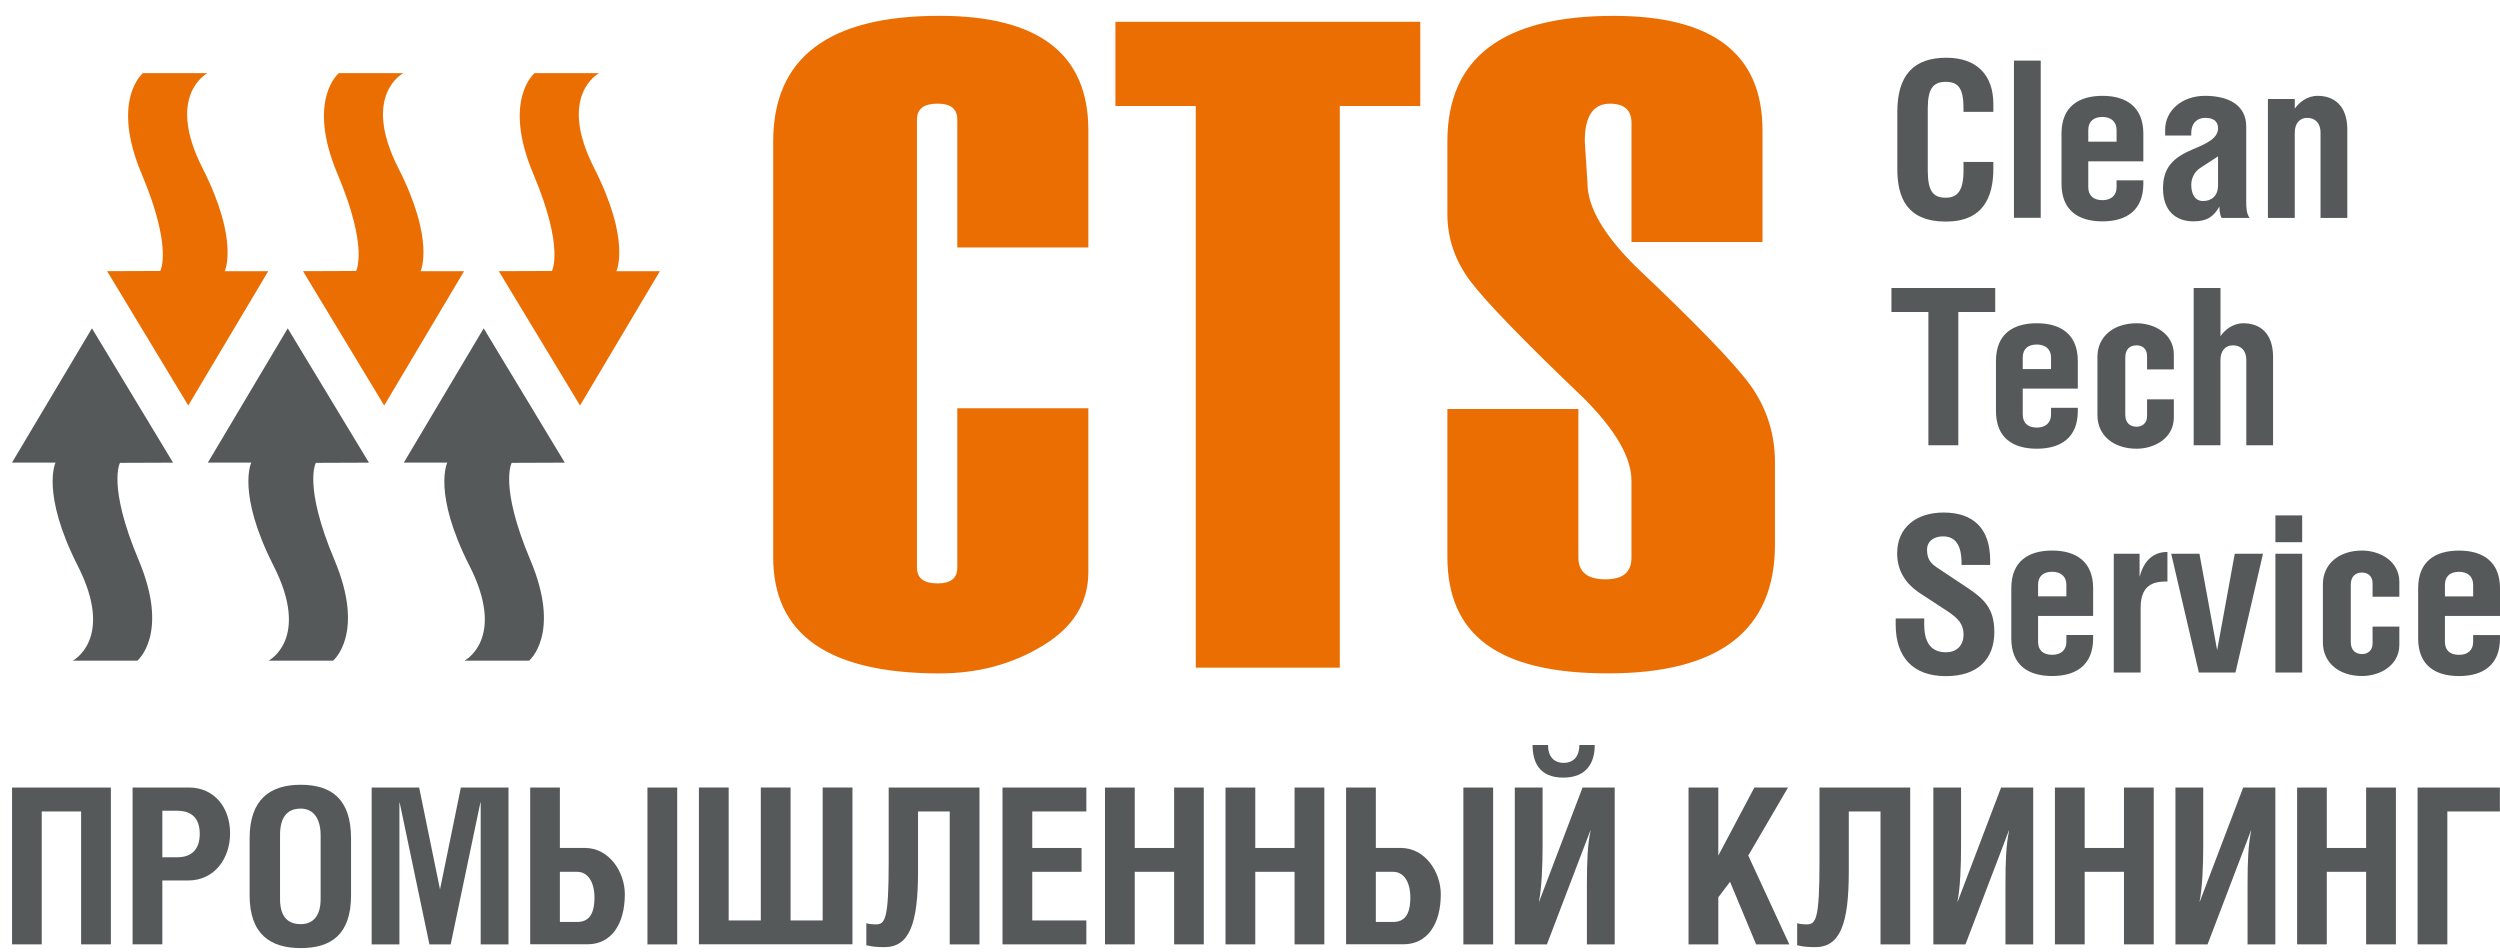 <?xml version="1.0" encoding="UTF-8"?><svg id="a" xmlns="http://www.w3.org/2000/svg" viewBox="0 0 611.52 232.75"><defs><style>.b{fill:#eb6e03;}.c{fill:#56595a;}</style></defs><path class="b" d="M354.03,100.05h32.05v36.27c0,3.6,2.22,5.39,6.62,5.39s6.37-1.79,6.37-5.39v-18.73c0-5.69-3.9-12.4-11.63-20.15-15-14.33-24.32-23.99-27.96-28.91-3.63-4.93-5.44-10.3-5.44-16.19v-17.71c0-20.54,13.56-30.75,40.69-30.75,24.28,0,36.39,9.32,36.39,28v27.32h-32.04V30.08c0-3.13-1.75-4.72-5.26-4.72-4.1,0-6.17,3.06-6.17,9.14l.66,10.3c0,5.81,3.96,12.65,11.86,20.46,14.67,13.87,24.03,23.53,28.03,29.02,3.96,5.58,5.97,11.85,5.97,18.8v20.14c0,20.99-13.63,31.49-40.82,31.49s-39.31-9.53-39.31-28.59v-36.09Zm-6.62-74.12h-19.68V163.31h-35.23V25.93h-19.66V5.33h74.57V25.93Zm-81.19,34.6h-32.06V29.23c0-2.61-1.61-3.88-4.79-3.88-3.38,0-5.07,1.27-5.07,3.88v109.64c0,2.56,1.68,3.84,5.07,3.84,3.19,0,4.79-1.29,4.79-3.84v-39h32.06v40.09c0,7.48-3.7,13.49-11.16,17.98-7.46,4.54-15.83,6.78-25.25,6.78-27.12,0-40.68-9.48-40.68-28.41V34.62c0-20.54,13.56-30.75,40.68-30.75,24.28,0,36.41,9.32,36.41,28v28.66Z"/><path class="c" d="M561.32,24.21h-6.57v29.09h6.57v-20.91c0-2.2,1.22-3.56,3.04-3.56,2,0,3.26,1.36,3.26,3.56v20.91h6.55V31.67c0-5.85-3.26-8.23-7.25-8.23-2.68,0-4.64,1.72-5.6,3.15v-2.38Zm-25.32,8.95v-.57c0-2.61,1.56-3.76,3.42-3.76,2.02,0,3.13,.82,3.13,2.58,0,2.43-2.86,3.74-6.06,5.06-5.06,2.13-7.4,4.58-7.4,9.65,0,5.47,3.15,8.03,7.46,8.03,3.5,0,5.06-1.38,6.33-3.63,0,.76,.13,2.14,.55,2.79h6.85c-.75-1.02-.84-2.29-.84-4.27V30.92c0-5.28-4.42-7.48-10.08-7.48s-9.75,3.62-9.75,8.28v1.43h6.39Zm6.55,5.1v7.08c0,2.63-1.64,3.83-3.67,3.83s-2.88-1.81-2.88-3.96c0-1.34,.59-3.13,2.26-4.17l4.29-2.79Zm-31.74-3.6v-2.85c0-2.13,1.34-3.2,3.47-3.2s3.45,1.2,3.45,3.2v2.85h-6.92Zm13.47,4.79v-6.76c0-6.55-4.2-9.25-10-9.25s-10.02,2.63-10.02,9.25v12.24c0,6.62,4.2,9.22,10.02,9.22s10-2.67,10-9.22v-.82h-6.55v1.68c0,2.02-1.34,3.17-3.45,3.17s-3.47-1.04-3.47-3.17v-6.33h13.47Zm-25.1-24.63h-6.55V53.28h6.55V14.82Zm-11.59,12.54v-1.93c0-7.08-4.06-11.31-11.5-11.31-7.95,0-11.99,4.22-11.99,13.24v14.01c0,6.82,2.27,12.83,11.88,12.83,9.11,0,11.61-5.97,11.61-12.93v-1.66h-7.3v2.09c0,4.94-1.44,6.66-4.37,6.66-3.09,0-4.37-1.65-4.37-6.66v-15.17c0-4.87,1.32-6.51,4.42-6.51s4.32,1.64,4.32,6.51v.84h7.3Z"/><path class="c" d="M543.14,70.44h-6.55v38.47h6.55v-20.88c0-2.24,1.24-3.56,3.04-3.56,2.02,0,3.28,1.32,3.28,3.56v20.88h6.55v-21.63c0-5.85-3.26-8.21-7.26-8.21-2.65,0-4.62,1.71-5.6,3.17v-11.79Zm-11.4,19.92v-3.62c0-5.17-4.83-7.67-9.1-7.67-5.71,0-9.59,3.31-9.59,8.21v14.28c0,4.9,3.88,8.2,9.59,8.2,4.27,0,9.1-2.49,9.1-7.68v-4.4h-6.55v4.09c0,1.75-1.18,2.61-2.56,2.61-1.59,0-2.77-.91-2.77-2.99v-13.95c0-2.08,1.18-2.97,2.77-2.97,1.37,0,2.56,.82,2.56,2.61v3.28h6.55Zm-36.96-.09v-2.82c0-2.15,1.34-3.18,3.45-3.18s3.47,1.16,3.47,3.18v2.82h-6.92Zm13.47,4.79v-6.76c0-6.55-4.2-9.23-10.02-9.23s-10,2.61-10,9.23v12.24c0,6.62,4.2,9.22,10,9.22s10.02-2.65,10.02-9.22v-.79h-6.55v1.64c0,2.04-1.34,3.2-3.47,3.2s-3.45-1.07-3.45-3.2v-6.33h13.47Zm-29.23-18.75h9.03v-5.87h-25.39v5.87h9.04v32.6h7.32v-32.6Z"/><path class="c" d="M598.05,145.88v-2.83c0-2.12,1.32-3.18,3.45-3.18s3.45,1.17,3.45,3.18v2.83h-6.9Zm13.47,4.79v-6.76c0-6.55-4.2-9.23-10.02-9.23s-10,2.61-10,9.23v12.24c0,6.62,4.18,9.22,10,9.22s10.02-2.65,10.02-9.22v-.81h-6.57v1.68c0,2.02-1.32,3.16-3.45,3.16s-3.45-1.05-3.45-3.16v-6.35h13.47Zm-24.62-4.69v-3.63c0-5.17-4.85-7.68-9.11-7.68-5.71,0-9.59,3.31-9.59,8.23v14.26c0,4.9,3.88,8.2,9.59,8.2,4.26,0,9.11-2.49,9.11-7.66v-4.42h-6.55v4.1c0,1.75-1.18,2.61-2.56,2.61-1.59,0-2.77-.91-2.77-2.97v-13.98c0-2.07,1.18-2.99,2.77-2.99,1.38,0,2.56,.86,2.56,2.61v3.31h6.55Zm-23.77-10.54h-6.55v29.07h6.55v-29.07Zm-6.55-2.82h6.55v-6.55h-6.55v6.55Zm-25.49,2.82l6.77,29.07h8.95l6.74-29.07h-6.91l-4.31,23.6-4.33-23.6h-6.91Zm-14.04,0v29.07h6.57v-15.92c0-6.19,4.04-6.35,6.55-6.35v-7.23c-3.51,0-5.75,2.17-6.76,5.96h-.05v-5.53h-6.3Zm-18.52,10.43v-2.83c0-2.12,1.32-3.18,3.45-3.18s3.47,1.17,3.47,3.18v2.83h-6.92Zm13.47,4.79v-6.76c0-6.55-4.2-9.23-10.02-9.23s-10,2.61-10,9.23v12.24c0,6.62,4.18,9.22,10,9.22s10.02-2.65,10.02-9.22v-.81h-6.55v1.68c0,2.02-1.34,3.16-3.47,3.16s-3.45-1.05-3.45-3.16v-6.35h13.47Zm-25.19-12.47v-1.16c0-7.73-4.1-11.66-11.39-11.66-6.65,0-11.36,3.62-11.36,9.96,0,4.15,1.91,7.39,5.76,9.89l6.49,4.25c2.72,1.78,3.99,3.24,3.99,5.76s-1.54,4.32-4.31,4.32-5.31-1.38-5.31-6.77v-1.5h-6.98v1.5c0,7.89,4.15,12.61,12.29,12.61,7.67,0,11.84-4.04,11.84-10.81,0-5.74-2.51-8.08-6.57-10.8l-7.46-4.96c-1.54-1.02-2.43-2.07-2.43-4.36,0-2.15,1.79-3.26,3.88-3.26,2.88,0,4.56,1.88,4.56,6.55v.43h6.99Z"/><path class="b" d="M74.12,66.34l19.86,32.85,19.53-32.85h-10.64s3.62-7.43-5.46-25.28c-9.07-17.88,1.25-23.17,1.25-23.17h-15.78s-7.98,6.51-.32,24.67c7.66,18.18,4.54,23.72,4.54,23.72l-12.99,.05Z"/><path class="b" d="M122.02,66.34l19.86,32.85,19.53-32.85h-10.64s3.62-7.43-5.46-25.28c-9.07-17.88,1.25-23.17,1.25-23.17h-15.8s-7.96,6.51-.3,24.67c7.66,18.18,4.54,23.72,4.54,23.72l-12.99,.05Z"/><path class="b" d="M26.21,66.34l19.84,32.85,19.56-32.85h-10.64s3.6-7.43-5.46-25.28c-9.07-17.88,1.25-23.17,1.25-23.17h-15.8s-7.96,6.51-.3,24.67c7.66,18.18,4.54,23.72,4.54,23.72l-12.99,.05Z"/><path class="c" d="M90.24,113.16l-19.86-32.85-19.54,32.85h10.62s-3.6,7.43,5.48,25.28c9.07,17.88-1.25,23.17-1.25,23.17h15.78s7.98-6.51,.33-24.67c-7.66-18.18-4.54-23.72-4.54-23.72l12.99-.05Z"/><path class="c" d="M42.33,113.16l-19.84-32.85L2.93,113.16H13.58s-3.6,7.43,5.46,25.28c9.07,17.88-1.25,23.17-1.25,23.17h15.8s7.98-6.51,.3-24.67c-7.64-18.18-4.54-23.72-4.54-23.72l12.99-.05Z"/><path class="c" d="M138.15,113.16l-19.84-32.85-19.54,32.85h10.63s-3.62,7.43,5.46,25.28c9.07,17.88-1.25,23.17-1.25,23.17h15.8s7.98-6.51,.3-24.67c-7.66-18.18-4.54-23.72-4.54-23.72l12.99-.05Z"/><polygon class="c" points="2.95 192.64 2.95 231 10.21 231 10.21 198.49 19.84 198.49 19.84 231 27.12 231 27.12 192.64 2.95 192.64"/><path class="c" d="M39.71,198.32h3.67c3.67,0,5.48,2.02,5.48,5.64s-1.81,5.73-5.48,5.73h-3.67v-11.37Zm0,17.05h6.37c6.23,0,10.2-5.2,10.2-11.54s-3.89-11.2-10.09-11.2h-13.76v38.36h7.28v-15.62Z"/><path class="c" d="M73.55,197.79c3.13,0,4.88,2.45,4.88,6.55v15.56c0,4.03-1.75,6.15-4.88,6.15-3.45,0-5.05-2.18-5.05-6.15v-15.67c0-4.1,1.59-6.44,5.05-6.44m-12.49,7.28v13.92c0,9.66,5.21,12.92,12.49,12.92s12.32-3.15,12.32-12.92v-13.92c0-9.77-4.95-13.11-12.32-13.11s-12.49,3.45-12.49,13.11Z"/><polygon class="c" points="90.91 192.64 90.91 231 97.7 231 97.7 196.31 97.76 196.31 105.04 231 110.24 231 117.52 196.25 117.58 196.25 117.58 231 124.38 231 124.38 192.64 112.73 192.64 107.63 217.56 102.53 192.64 90.91 192.64"/><path class="c" d="M165.65,192.64h-7.28v38.36h7.28v-38.36Zm-28.7,0h-7.26v38.34h14.01c5.8,0,9.14-4.88,9.14-12.25,0-5.44-3.83-11.32-9.77-11.32h-6.12v-14.76Zm0,20.61h4.2c2.7,0,4.26,2.56,4.26,6.32,0,4.31-1.56,5.95-4.26,5.95h-4.2v-12.27Z"/><polygon class="c" points="208.52 230.98 208.52 192.63 201.23 192.63 201.23 225.15 193.38 225.15 193.38 192.63 186.1 192.63 186.1 225.15 178.24 225.15 178.24 192.63 170.96 192.63 170.96 230.98 208.52 230.98"/><path class="c" d="M217.38,192.64v18.37c0,13.92-.9,15.1-3.13,15.1-.84,0-1.86-.11-2.34-.29v5.39c1.38,.36,2.72,.47,4.42,.47,6.1,0,8.23-5.67,8.23-18.48v-14.71h7.75v32.51h7.28v-38.36h-22.2Z"/><polygon class="c" points="245.22 192.64 245.22 231 265.73 231 265.73 225.15 252.5 225.15 252.5 213.25 264.56 213.25 264.56 207.42 252.5 207.42 252.5 198.49 265.73 198.49 265.73 192.64 245.22 192.64"/><polygon class="c" points="277.57 192.64 270.29 192.64 270.29 231 277.57 231 277.57 213.25 287.2 213.25 287.2 231 294.46 231 294.46 192.64 287.2 192.64 287.2 207.42 277.57 207.42 277.57 192.64"/><polygon class="c" points="307.05 192.64 299.77 192.64 299.77 231 307.05 231 307.05 213.25 316.66 213.25 316.66 231 323.94 231 323.94 192.64 316.66 192.64 316.66 207.42 307.05 207.42 307.05 192.64"/><path class="c" d="M365.23,192.64h-7.28v38.36h7.28v-38.36Zm-28.69,0h-7.28v38.34h14.03c5.8,0,9.14-4.88,9.14-12.25,0-5.44-3.83-11.32-9.79-11.32h-6.1v-14.76Zm0,20.61h4.2c2.7,0,4.24,2.56,4.24,6.32,0,4.31-1.54,5.95-4.24,5.95h-4.2v-12.27Z"/><path class="c" d="M374.88,182.23c0,4.1,1.56,7.98,7.5,7.98s7.71-3.88,7.71-7.98h-3.77c0,2.88-1.49,4.37-3.83,4.37s-3.83-1.49-3.83-4.37h-3.78Zm-4.35,10.41v38.36h7.86l10.62-27.84h.06c-.74,3.45-.9,7.42-.9,13.27v14.57h6.8v-38.36h-7.87l-10.61,27.89h-.06c.68-3.2,.9-8.93,.9-13.49v-14.4h-6.8Z"/><polygon class="c" points="420.31 192.64 413.03 192.64 413.03 231 420.31 231 420.31 219.48 423.18 215.7 429.56 231 437.68 231 427.64 209.28 437.36 192.64 429.13 192.64 420.31 209.28 420.31 192.64"/><path class="c" d="M445.06,192.64v18.37c0,13.92-.89,15.1-3.13,15.1-.84,0-1.86-.11-2.33-.29v5.39c1.36,.36,2.7,.47,4.4,.47,6.12,0,8.23-5.67,8.23-18.48v-14.71h7.76v32.51h7.26v-38.36h-22.2Z"/><path class="c" d="M472.91,192.64v38.36h7.86l10.62-27.84h.06c-.75,3.45-.9,7.5-.9,13.33v14.51h6.79v-38.36h-7.86l-10.61,27.89h-.07c.7-3.2,.89-8.98,.89-13.54v-14.35h-6.78Z"/><polygon class="c" points="509.93 192.64 502.65 192.64 502.65 231 509.93 231 509.93 213.25 519.54 213.25 519.54 231 526.82 231 526.82 192.64 519.54 192.64 519.54 207.42 509.93 207.42 509.93 192.64"/><path class="c" d="M532.13,192.64v38.36h7.86l10.62-27.84h.06c-.74,3.45-.9,7.5-.9,13.33v14.51h6.8v-38.36h-7.87l-10.61,27.89h-.06c.68-3.2,.9-8.98,.9-13.54v-14.35h-6.8Z"/><polygon class="c" points="569.15 192.64 561.89 192.64 561.89 231 569.15 231 569.15 213.25 578.77 213.25 578.77 231 586.06 231 586.06 192.64 578.77 192.64 578.77 207.42 569.15 207.42 569.15 192.64"/><polygon class="c" points="591.36 192.64 591.36 231 598.64 231 598.64 198.49 611.49 198.49 611.49 192.64 591.36 192.64"/></svg>